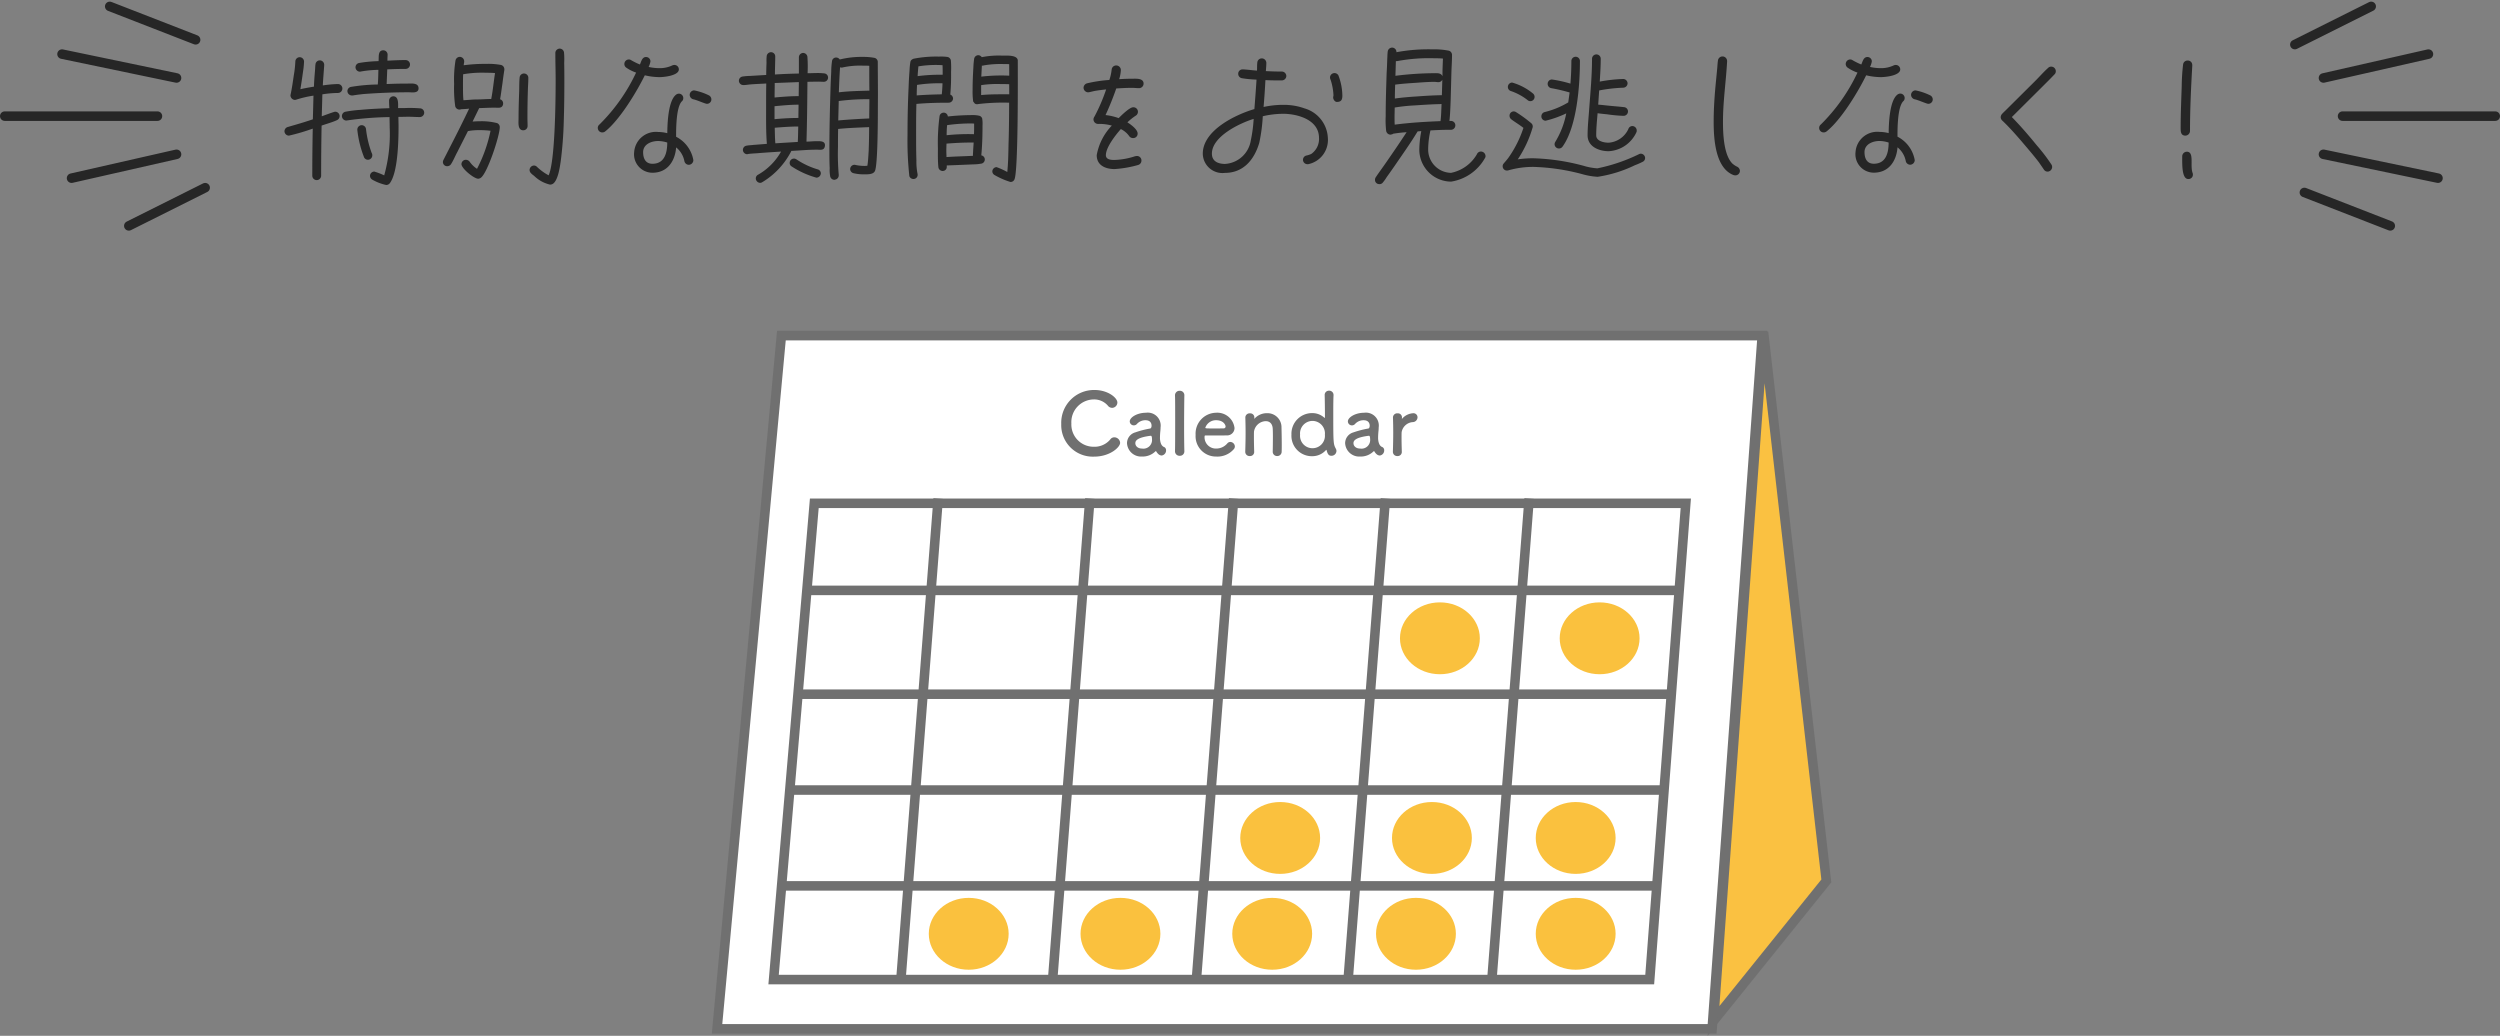 <svg xmlns="http://www.w3.org/2000/svg" width="262" height="108.554" viewBox="0 0 262 108.554">
  <rect x="0" y="0" width="262" height="108.554" fill="#808080" stroke="none"/>
  <g id="グループ_25" data-name="グループ 25" transform="translate(-62 -575.676)">
    <path id="パス_365" data-name="パス 365" d="M14.864-8.912c0-.608-.752-.5-1.168-.5-.72,0-1.456.016-2.176.048l.064-1.536q.96-.048,1.92-.048a.464.464,0,0,0,.464-.464.464.464,0,0,0-.464-.464c-.64,0-1.264.032-1.9.064v-.176c0-.144.016-.288.016-.432a.455.455,0,0,0-.448-.48c-.608,0-.448.752-.5,1.136a14.1,14.1,0,0,0-2.032.192.461.461,0,0,0-.384.448.468.468,0,0,0,.48.464c.032,0,.048-.016.08-.016a11.748,11.748,0,0,1,1.84-.176c-.016.512-.016,1.024-.064,1.536a18.27,18.27,0,0,0-2.832.256.457.457,0,0,0-.352.432.475.475,0,0,0,.464.464h.112a2,2,0,0,1,.3-.048c.256-.048.512-.064.768-.1C10.64-8.432,12.24-8.5,13.84-8.5,14.176-8.5,14.864-8.368,14.864-8.912Zm.592,2.576a.451.451,0,0,0-.432-.48,13.022,13.022,0,0,0-1.584-.032h-.72c0-.432.08-1.232-.512-1.232a.462.462,0,0,0-.432.48c0,.256.016.512.032.768-1.024.032-2.032.08-3.056.176a12.589,12.589,0,0,0-1.536.192.461.461,0,0,0-.384.448.478.478,0,0,0,.464.48c.032,0,.064-.016.1-.016A34.235,34.235,0,0,1,11.824-5.9c0,.368.016.736.016,1.088A16.018,16.018,0,0,1,11.264.208a7.2,7.2,0,0,0-1.04-.4.458.458,0,0,0-.448.448.471.471,0,0,0,.24.4,5.073,5.073,0,0,0,1.456.56.477.477,0,0,0,.384-.192c.864-1.152.912-4.592.912-5.984,0-.32-.016-.64-.016-.96.352,0,.7-.016,1.056-.016.4,0,.784.032,1.168.032A.462.462,0,0,0,15.456-6.336ZM10.016-1.9a.417.417,0,0,0-.064-.24,10.591,10.591,0,0,1-.592-2.48.462.462,0,0,0-.48-.432.466.466,0,0,0-.432.5,11.137,11.137,0,0,0,.72,2.9.456.456,0,0,0,.4.224A.461.461,0,0,0,10.016-1.9ZM6.88-8.9a.464.464,0,0,0-.464-.464,12.948,12.948,0,0,0-1.584.144c.032-.7.1-1.408.144-2.112v-.048a.464.464,0,0,0-.464-.464.451.451,0,0,0-.448.4c-.032.208-.032.416-.048.624-.048.576-.1,1.152-.112,1.728-.48.08-.96.16-1.424.272.1-.608.192-1.2.272-1.808a8.6,8.6,0,0,0,.112-1.1.461.461,0,0,0-.464-.448.458.458,0,0,0-.448.448,11.012,11.012,0,0,1-.16,1.44c-.1.672-.192,1.36-.336,2.016,0,.032-.016.064-.016.1A.489.489,0,0,0,1.9-7.7a.568.568,0,0,0,.16-.032,11.216,11.216,0,0,1,1.792-.416l-.064,2.48c-.864.3-1.728.544-2.608.8a.476.476,0,0,0-.368.448.475.475,0,0,0,.464.464,21.567,21.567,0,0,0,2.5-.736C3.744-3.04,3.728-1.408,3.728.24a.464.464,0,0,0,.928,0c0-1.744.016-3.5.048-5.248.448-.16,1.184-.368,1.584-.56A.468.468,0,0,0,6.592-6a.464.464,0,0,0-.464-.464c-.128,0-1.216.416-1.408.48l.064-2.3a11.048,11.048,0,0,1,1.632-.144A.464.464,0,0,0,6.88-8.9Zm23.264-.656c0-.672,0-1.36-.016-2.032a7.484,7.484,0,0,0-.016-1.04.461.461,0,0,0-.464-.448.465.465,0,0,0-.448.48c0,.944.032,1.888.032,2.848,0,2.144-.064,8.528-.736,9.952a5.646,5.646,0,0,1-1.232-.9.437.437,0,0,0-.3-.128.475.475,0,0,0-.464.464.476.476,0,0,0,.128.32,1.887,1.887,0,0,0,.336.288,3.514,3.514,0,0,0,1.68.928.8.8,0,0,0,.192-.032c.64-.224.848-1.888.928-2.416a41.026,41.026,0,0,0,.32-4.208C30.128-6.832,30.144-8.192,30.144-9.552Zm-3.776-.432a.451.451,0,0,0-.432-.48.455.455,0,0,0-.48.448c-.048.48-.032.96-.048,1.44-.032.944-.064,1.9-.064,2.848,0,.4-.112,1.216.5,1.216a.451.451,0,0,0,.448-.464c0-.272-.016-.544-.016-.832q0-1.488.048-2.976C26.336-9.184,26.368-9.584,26.368-9.984Zm-2.512-.928a.462.462,0,0,0-.352-.448,7.172,7.172,0,0,0-1.552-.112,16.434,16.434,0,0,0-2.352.144c0-.144.048-.272.048-.416a.472.472,0,0,0-.448-.464.465.465,0,0,0-.464.384,12.523,12.523,0,0,0-.144,2.464A13.433,13.433,0,0,0,18.7-7.088a.453.453,0,0,0,.464.4A.192.192,0,0,0,19.3-6.72c.288-.016.576-.032.864-.064-.608,1.28-1.248,2.56-1.9,3.824l-.784,1.536a.593.593,0,0,0-.064.224.441.441,0,0,0,.464.448.471.471,0,0,0,.4-.24c.24-.368.416-.816.624-1.2l1.136-2.24a6.234,6.234,0,0,1,1.216-.1,9.268,9.268,0,0,1,1.152.064A15.143,15.143,0,0,1,20.992-.48a2.8,2.8,0,0,1-.768-.736.5.5,0,0,0-.4-.208.461.461,0,0,0-.464.448C19.36-.512,20.672.56,21.12.56a.558.558,0,0,0,.272-.1c.7-.5,1.984-4.416,1.984-5.3a.454.454,0,0,0-.288-.432,6.575,6.575,0,0,0-1.776-.192c-.256,0-.528.016-.784.032l.688-1.408c.544-.016,1.088-.048,1.648-.048.352,0,.8.112.864-.4v-.032a.447.447,0,0,0-.32-.448c.1-.528.16-1.072.24-1.6.064-.5.128-.976.208-1.472Zm-.976.4c-.144.9-.224,1.824-.4,2.72-.512,0-1.008.048-1.52.048-.464,0-.928.064-1.392.08-.048-.528-.048-1.056-.048-1.568,0-.384,0-.768.016-1.152a11.557,11.557,0,0,1,2.352-.16C22.224-10.544,22.56-10.544,22.88-10.512ZM45.552-7.76a.493.493,0,0,0-.224-.4A6.189,6.189,0,0,0,43.744-8.7a.478.478,0,0,0-.464.48.494.494,0,0,0,.416.464c.32.064,1.216.464,1.376.464A.458.458,0,0,0,45.552-7.76ZM42.144-10.9a.464.464,0,0,0-.464-.464.565.565,0,0,0-.224.048,3.058,3.058,0,0,1-1.36.288,5.344,5.344,0,0,1-1.12-.128,1.974,1.974,0,0,0,.192-.592.461.461,0,0,0-.464-.448c-.416,0-.5.48-.64.784a6.874,6.874,0,0,1-.912-.448.443.443,0,0,0-.256-.08.478.478,0,0,0-.464.48.471.471,0,0,0,.208.384,4.091,4.091,0,0,0,1.024.512,18.937,18.937,0,0,1-3.84,5.44.447.447,0,0,0-.176.352.471.471,0,0,0,.48.48.479.479,0,0,0,.288-.1c1.52-1.2,3.3-4.128,4.16-5.888a6.8,6.8,0,0,0,1.5.192C40.56-10.08,42.144-10.24,42.144-10.9Zm1.52,9.52c0-.032-.016-.064-.016-.1A3.427,3.427,0,0,0,41.856-3.84c0-.816,0-3.072.592-3.7a.432.432,0,0,0,.16-.352.464.464,0,0,0-.464-.464.505.505,0,0,0-.3.112c-.832.656-.9,3.056-.912,4.032a3.957,3.957,0,0,0-.96-.128,2.282,2.282,0,0,0-2.512,2.112,1.932,1.932,0,0,0,1.92,2.16c1.568,0,2.368-1.216,2.48-2.656a2.453,2.453,0,0,1,.864,1.44.478.478,0,0,0,.464.384A.492.492,0,0,0,43.664-1.376ZM40.928-3.232c0,1.04-.256,2.224-1.552,2.224-.736,0-.976-.576-.976-1.216,0-.832.864-1.168,1.568-1.168A3.262,3.262,0,0,1,40.928-3.232ZM63.008-8.3c0-1.136-.016-2.256-.016-3.376a.444.444,0,0,0-.352-.432,6.3,6.3,0,0,0-1.232-.1,9.42,9.42,0,0,0-2.4.272.471.471,0,0,0-.384-.208.435.435,0,0,0-.432.4,8.337,8.337,0,0,0-.08,1.1c-.032.656-.064,1.312-.08,1.984-.064,2.048-.112,4.112-.112,6.176,0,.64,0,1.28.032,1.936A3.635,3.635,0,0,0,58,.288a.449.449,0,0,0,.448.384.1.1,0,0,0,.064-.016A.449.449,0,0,0,58.9.208V.144a24.912,24.912,0,0,1-.08-2.9c0-.64,0-1.264.016-1.9,1.072-.112,2.16-.144,3.248-.192,0,.832-.016,1.68-.048,2.512C62-1.824,61.984-1.3,61.9-.8a2.363,2.363,0,0,1-.336.016,4.416,4.416,0,0,1-.912-.1A.272.272,0,0,0,60.544-.9a.458.458,0,0,0-.448.448.457.457,0,0,0,.352.432A4.617,4.617,0,0,0,61.6.1c.368,0,.944.016,1.1-.368.288-.656.3-5.328.3-6.592ZM57.456-2.912c.032-.448-.416-.464-.736-.464-.544,0-.656.032-1.2.048.064-2.1.08-4.176.1-6.272.384,0,.752-.016,1.136-.016.192,0,.384.016.576.016a.437.437,0,0,0,.448-.448.435.435,0,0,0-.4-.432,6.138,6.138,0,0,0-.944-.032c-.256,0-.528.016-.8.016a14.679,14.679,0,0,0-.016-1.68.461.461,0,0,0-.464-.448.462.462,0,0,0-.432.48v1.68c-.832.016-1.68.048-2.512.1,0-.624.032-1.232.032-1.856a.442.442,0,0,0-.432-.48.458.458,0,0,0-.464.432,4.276,4.276,0,0,0-.016.64c-.016.432-.032.88-.032,1.312l-1.664.1a6.737,6.737,0,0,0-.8.064.447.447,0,0,0-.4.432.461.461,0,0,0,.448.464h.064c.224,0,.448-.048.656-.064.56-.048,1.136-.064,1.7-.1-.016.88-.016,1.744-.016,2.624,0,1.232-.016,2.48.08,3.7l-1.408.112c-.24.032-.5.032-.72.08a.445.445,0,0,0-.384.432.461.461,0,0,0,.448.464c.016,0,.048-.016.064-.016.352-.064.768-.064,1.136-.1.784-.064,1.568-.112,2.352-.16A6.4,6.4,0,0,1,50.464.128a.438.438,0,0,0-.256.4.472.472,0,0,0,.448.464.426.426,0,0,0,.192-.048,8.073,8.073,0,0,0,3.088-3.3c1.04-.048,1.664-.128,2.7-.128.336,0,.736.112.816-.384ZM57.024,0a.445.445,0,0,0-.368-.432,8.1,8.1,0,0,1-2.192-1.04.483.483,0,0,0-.256-.08.447.447,0,0,0-.448.448.41.41,0,0,0,.192.368A9.269,9.269,0,0,0,56.56.448.472.472,0,0,0,57.024,0Zm5.088-8.672c-1.072.032-2.144.048-3.2.176.032-.88.064-1.744.128-2.624a.467.467,0,0,0,.144.032A.237.237,0,0,0,59.3-11.1a8.389,8.389,0,0,1,2.1-.192c.24,0,.464,0,.7.016C62.1-10.416,62.1-9.536,62.112-8.672Zm0,.9c0,.672-.016,1.344-.016,2.016-1.088.048-2.176.112-3.248.208L58.9-7.584A24.1,24.1,0,0,1,62.112-7.776ZM54.72-9.568c0,.5-.016.976-.016,1.472-.848,0-1.7.064-2.528.144,0-.512.016-1.008.016-1.52ZM54.688-7.2c0,.464-.016.928-.016,1.392-.832,0-1.664.048-2.5.128V-7.04C53.008-7.12,53.856-7.2,54.688-7.2Zm-.032,2.288c-.016.544-.016,1.072-.048,1.616l-2.352.144c-.048-.544-.048-1.088-.064-1.632C53.008-4.848,53.84-4.912,54.656-4.912Zm23.008-6.9c0-.624-1.216-.528-1.568-.528a9.218,9.218,0,0,0-2.208.16.473.473,0,0,0-.336-.208.453.453,0,0,0-.464.4,8.4,8.4,0,0,0-.08.912c-.048.784-.08,1.568-.08,2.352a7.668,7.668,0,0,0,.048,1.088V-7.6l.016.08c.112.08.112.272.416.272a.2.2,0,0,0,.1-.016,21.686,21.686,0,0,1,3.248-.144c0,1.472-.016,2.944-.064,4.416-.016.944-.032,1.9-.128,2.848a7.5,7.5,0,0,0-1.12-.512.458.458,0,0,0-.448.448.446.446,0,0,0,.24.384A7.818,7.818,0,0,0,76.9.9a.434.434,0,0,0,.416-.272C77.728-.256,77.664-10.592,77.664-11.808ZM74.208-1.456a.433.433,0,0,0-.368-.432c.1-1.04.128-2.1.128-3.136a3.566,3.566,0,0,0-.032-.72.44.44,0,0,0-.32-.3,3.338,3.338,0,0,0-.9-.064,23.826,23.826,0,0,0-2.384.144.424.424,0,0,0-.432-.4.431.431,0,0,0-.432.352,21.2,21.2,0,0,0-.176,3.36c0,.656-.016,1.344.048,1.984a.452.452,0,0,0,.448.416.425.425,0,0,0,.432-.48v-.1l.848-.032,1.92-.08a5.1,5.1,0,0,0,.864-.08A.444.444,0,0,0,74.208-1.456Zm-3.328-6.4a.451.451,0,0,0-.288-.4,22.95,22.95,0,0,0,.08-2.352,9.7,9.7,0,0,0-.016-1.184.445.445,0,0,0-.4-.416,5.013,5.013,0,0,0-.848-.032,12.3,12.3,0,0,0-2.672.224.059.059,0,0,1-.048.016l-.016.016a.42.42,0,0,0-.272.352,7.316,7.316,0,0,0-.08.832c-.048.608-.08,1.2-.1,1.808-.08,1.648-.112,3.312-.112,4.96A34.084,34.084,0,0,0,66.3.288a.446.446,0,0,0,.432.3A.43.43,0,0,0,67.168.16a.443.443,0,0,0-.016-.144A6.569,6.569,0,0,1,67.04-1.36c-.032-.96-.032-1.936-.032-2.912,0-.992,0-2,.032-3.008,1.12-.1,2.272-.128,3.392-.128A.458.458,0,0,0,70.88-7.856Zm5.888-2.384a17.92,17.92,0,0,0-2.928.1L73.9-11.3a.268.268,0,0,0,.192-.016,10.318,10.318,0,0,1,2.016-.144c.224,0,.432,0,.656.016Zm0,1.952c-.976,0-1.968-.016-2.944.08v-1.04A11.34,11.34,0,0,1,75.9-9.36c.288,0,.576,0,.864.016Zm-6.976-2.048a18.036,18.036,0,0,0-2.624.144c.016-.336.048-.688.08-1.024a11.2,11.2,0,0,1,2.064-.144c.16,0,.3.016.464.016.016.272.016.528.016.8Zm-.016.9c-.016.384-.032.768-.08,1.152-.88.016-1.744.048-2.624.112,0-.368.016-.736.032-1.1A14.9,14.9,0,0,1,69.776-9.44Zm3.312,4.224v.272c0,.272,0,.56-.016.832A21.434,21.434,0,0,0,70.208-4q0-.528.048-1.056a17.532,17.532,0,0,1,2.416-.176A3.48,3.48,0,0,1,73.088-5.216ZM73.04-3.232c-.032.464-.064.928-.08,1.392-.928.048-1.84.064-2.768.128,0-.208-.016-.416-.016-.608v-.16c0-.208.016-.432.016-.64.832-.064,1.664-.112,2.5-.112ZM90.848-9.408c0-.592-.8-.512-1.216-.512q-.672,0-1.344.048a3.661,3.661,0,0,0,.176-.928A.485.485,0,0,0,88-11.312a.479.479,0,0,0-.5.448,4.947,4.947,0,0,1-.24,1.072,14.45,14.45,0,0,0-2.336.352.5.5,0,0,0-.368.464.492.492,0,0,0,.48.48c.032,0,.1-.016.128-.016l.48-.112c.416-.08.848-.128,1.28-.176a18.635,18.635,0,0,1-1.216,2.832.553.553,0,0,0-.112.32.482.482,0,0,0,.5.464,4.828,4.828,0,0,1,1.424.176,5.965,5.965,0,0,0-1.584,3.1c0,1.088.944,1.456,1.872,1.456A11.7,11.7,0,0,0,90.272-.88a.48.48,0,0,0,.352-.464.468.468,0,0,0-.464-.48,1.035,1.035,0,0,0-.32.064,7.555,7.555,0,0,1-2.08.352c-.352,0-.864-.048-.864-.5,0-.832,1.04-2.144,1.568-2.736a2.347,2.347,0,0,1,.864.72.483.483,0,0,0,.416.224.462.462,0,0,0,.48-.48c0-.432-.736-.96-1.072-1.168A5.7,5.7,0,0,1,90-6.032a.485.485,0,0,0,.256-.432.472.472,0,0,0-.5-.464c-.384,0-1.248.864-1.52,1.136a5.923,5.923,0,0,0-1.376-.32A29.737,29.737,0,0,0,87.984-8.9c.544-.032,1.088-.064,1.632-.064.256,0,.512.032.768.032A.478.478,0,0,0,90.848-9.408ZM111.68-8.16a6.2,6.2,0,0,0-.416-2.112.471.471,0,0,0-.4-.24.471.471,0,0,0-.48.48.593.593,0,0,0,.064.224,6.02,6.02,0,0,1,.3,1.616c0,.08-.032.16-.032.24,0,.192.176.464.384.464C111.568-7.488,111.68-7.728,111.68-8.16Zm-1.52,4.448a3.38,3.38,0,0,0-2.448-3.1A6.271,6.271,0,0,0,106-7.168c-.176-.016-.368-.016-.544-.016a9.642,9.642,0,0,0-2.032.224c.08-.944.144-1.872.192-2.816.576.032,1.136.032,1.712.032a.478.478,0,0,0,.48-.464.478.478,0,0,0-.48-.464c-.56,0-1.1-.016-1.664-.048.016-.272.048-.56.048-.832a.479.479,0,0,0-.448-.5.471.471,0,0,0-.5.464c-.032.272-.016.544-.032.816-.48-.032-.96-.1-1.44-.128h-.064a.454.454,0,0,0-.464.464.467.467,0,0,0,.4.464,11.925,11.925,0,0,0,1.52.144c-.064,1.024-.144,2.064-.224,3.088-1.968.576-5.408,2.224-5.408,4.672a2.061,2.061,0,0,0,2.32,2.016c1.952,0,3.088-1.408,3.6-3.152a17.664,17.664,0,0,0,.368-2.784,9.275,9.275,0,0,1,2.1-.256c.16,0,.32,0,.48.016,1.44.112,3.312.768,3.312,2.512a1.908,1.908,0,0,1-.816,1.68,2.416,2.416,0,0,1-.48.16.461.461,0,0,0-.384.448.464.464,0,0,0,.464.464h.08A2.589,2.589,0,0,0,110.16-3.712Zm-7.776-2a15.007,15.007,0,0,1-.3,2.256,2.91,2.91,0,0,1-2.7,2.464c-.7,0-1.376-.256-1.376-1.072C98-3.872,100.928-5.264,102.384-5.712Zm24.3,3.9a.492.492,0,0,0-.48-.48.468.468,0,0,0-.432.3,4.064,4.064,0,0,1-2.7,1.936,2.442,2.442,0,0,1-2.4-2.464,9.216,9.216,0,0,1,.24-1.984c.624-.032,1.232-.064,1.856-.064h.272a.465.465,0,0,0,.48-.448.458.458,0,0,0-.5-.48H122.9c.08-.7.1-1.408.128-2.112l.08-2.944c.016-.608.064-1.232.064-1.84a.466.466,0,0,0-.32-.464,8.073,8.073,0,0,0-1.776-.144,18.232,18.232,0,0,0-3.728.3.459.459,0,0,0-.416-.48.466.466,0,0,0-.5.432c-.032.24-.032.512-.048.752-.016.5-.032.976-.064,1.456-.048,1.52-.1,3.024-.1,4.544a9.6,9.6,0,0,0,.048,1.52.467.467,0,0,0,.464.416.059.059,0,0,0,.048-.016.382.382,0,0,0,.224-.08,14.043,14.043,0,0,1,1.408-.16c-.752,1.152-1.52,2.272-2.3,3.392-.3.432-.624.864-.912,1.3a.492.492,0,0,0-.1.3.437.437,0,0,0,.448.448A.414.414,0,0,0,115.92.96a4.473,4.473,0,0,0,.4-.56c.3-.416.592-.832.88-1.248.8-1.168,1.632-2.336,2.368-3.552l.384-.032a11.015,11.015,0,0,0-.208,1.92A3.356,3.356,0,0,0,123.072.864a4.946,4.946,0,0,0,3.584-2.528A.467.467,0,0,0,126.688-1.808Zm-4.464-10.224c-.016.528-.048,1.056-.048,1.584v.272c-.16-.368-.56-.32-.9-.32a34.13,34.13,0,0,0-4.032.272l.048-1.536a.912.912,0,0,0,.208-.016,17.978,17.978,0,0,1,3.712-.288C121.552-12.064,121.888-12.064,122.224-12.032Zm-.064,2.208-.048,1.632c-.848.016-1.712.064-2.56.128-.784.048-1.584.112-2.368.224,0-.48.016-.976.032-1.456.72-.1,1.44-.144,2.16-.192.656-.048,1.312-.1,1.968-.1.128,0,.272.032.4.032A.458.458,0,0,0,122.16-9.824Zm-.08,2.56c-.032.592-.032,1.2-.112,1.792-1.6.064-3.216.16-4.8.368-.016-.272-.016-.528-.016-.8,0-.336.016-.656.016-.992A17.533,17.533,0,0,1,119.2-7.12C120.16-7.184,121.12-7.248,122.08-7.264ZM142.528-4.48a.465.465,0,0,0-.448-.48.446.446,0,0,0-.432.32,2.474,2.474,0,0,1-2.064,1.424c-.48,0-1.3-.16-1.3-.768,0-.768.08-1.552.144-2.32.336.048.656.08.992.112a15.125,15.125,0,0,0,1.712.16.462.462,0,0,0,.48-.432.451.451,0,0,0-.432-.48c-.544-.064-1.1-.1-1.664-.16-.336-.032-.688-.08-1.024-.1l.1-1.488a16.781,16.781,0,0,1,2.512-.288.464.464,0,0,0,.464-.464.461.461,0,0,0-.464-.448,15.7,15.7,0,0,0-2.448.272c.048-.8.1-1.6.1-2.4a.451.451,0,0,0-.464-.448.458.458,0,0,0-.448.448c0,1.712-.16,3.44-.288,5.152-.064.96-.176,1.92-.176,2.88,0,1.184,1.184,1.664,2.208,1.664a3.4,3.4,0,0,0,2.928-2.032A.4.4,0,0,0,142.528-4.48Zm-5.952-7.28a.451.451,0,0,0-.448-.464.451.451,0,0,0-.448.464q0,1.176-.1,2.352a12.829,12.829,0,0,0-1.936-.432.447.447,0,0,0-.448.448.453.453,0,0,0,.4.464,19.345,19.345,0,0,1,1.9.448l-.144,1.04a8.88,8.88,0,0,1-2.448,1.008.459.459,0,0,0-.368.448.451.451,0,0,0,.448.464,11.249,11.249,0,0,0,2.16-.768A9,9,0,0,1,134-3.312a.483.483,0,0,0-.08.256.458.458,0,0,0,.448.448.456.456,0,0,0,.384-.192C136.256-4.88,136.576-9.2,136.576-11.76ZM143.408-1.6a.461.461,0,0,0-.448-.464.426.426,0,0,0-.192.048A18.09,18.09,0,0,1,138.4-.528,6.491,6.491,0,0,1,136.944-.8a22.5,22.5,0,0,0-5.248-.784,11.191,11.191,0,0,0-1.632.112A12.148,12.148,0,0,0,131.616-4.8a.272.272,0,0,0,.016-.112.436.436,0,0,0-.144-.336,13.729,13.729,0,0,0-1.6-1.168.483.483,0,0,0-.256-.08.444.444,0,0,0-.432.448.478.478,0,0,0,.208.4c.4.3.848.56,1.248.88a11.753,11.753,0,0,1-1.552,3.1c-.16.224-.336.416-.512.624a.422.422,0,0,0-.112.3.447.447,0,0,0,.448.448.352.352,0,0,0,.128-.016,9.339,9.339,0,0,1,2.656-.368,22.153,22.153,0,0,1,5.024.736,7.43,7.43,0,0,0,1.664.3h.048a13.62,13.62,0,0,0,3.9-1.216,7.133,7.133,0,0,0,.8-.352A.438.438,0,0,0,143.408-1.6ZM131.824-8.016a.46.46,0,0,0-.144-.336,6.017,6.017,0,0,0-2.208-1.168.461.461,0,0,0-.448.464.442.442,0,0,0,.336.432,5.932,5.932,0,0,1,1.712.928.437.437,0,0,0,.3.128A.447.447,0,0,0,131.824-8.016Zm21.52,7.76a.508.508,0,0,0-.3-.448,2.084,2.084,0,0,1-.5-.336c-.912-.928-.976-3.168-.976-4.4,0-2.1.32-4.192.432-6.288v-.048a.481.481,0,0,0-.48-.48.484.484,0,0,0-.48.432c-.032.224-.048.464-.064.688l-.128,1.328c-.144,1.44-.256,2.9-.256,4.368,0,1.744.144,4.864,2.08,5.616a.8.8,0,0,0,.192.032A.478.478,0,0,0,153.344-.256Zm20.208-7.5a.493.493,0,0,0-.224-.4,6.189,6.189,0,0,0-1.584-.544.478.478,0,0,0-.464.48.494.494,0,0,0,.416.464c.32.064,1.216.464,1.376.464A.458.458,0,0,0,173.552-7.76ZM170.144-10.9a.464.464,0,0,0-.464-.464.565.565,0,0,0-.224.048,3.058,3.058,0,0,1-1.36.288,5.344,5.344,0,0,1-1.12-.128,1.974,1.974,0,0,0,.192-.592.461.461,0,0,0-.464-.448c-.416,0-.5.48-.64.784a6.874,6.874,0,0,1-.912-.448.443.443,0,0,0-.256-.08.478.478,0,0,0-.464.48.471.471,0,0,0,.208.384,4.091,4.091,0,0,0,1.024.512,18.937,18.937,0,0,1-3.84,5.44.447.447,0,0,0-.176.352.471.471,0,0,0,.48.48.479.479,0,0,0,.288-.1c1.52-1.2,3.3-4.128,4.16-5.888a6.8,6.8,0,0,0,1.5.192C168.56-10.08,170.144-10.24,170.144-10.9Zm1.52,9.52c0-.032-.016-.064-.016-.1a3.427,3.427,0,0,0-1.792-2.368c0-.816,0-3.072.592-3.7a.432.432,0,0,0,.16-.352.464.464,0,0,0-.464-.464.505.505,0,0,0-.3.112c-.832.656-.9,3.056-.912,4.032a3.957,3.957,0,0,0-.96-.128,2.282,2.282,0,0,0-2.512,2.112,1.932,1.932,0,0,0,1.92,2.16c1.568,0,2.368-1.216,2.48-2.656a2.453,2.453,0,0,1,.864,1.44.478.478,0,0,0,.464.384A.492.492,0,0,0,171.664-1.376Zm-2.736-1.856c0,1.04-.256,2.224-1.552,2.224-.736,0-.976-.576-.976-1.216,0-.832.864-1.168,1.568-1.168A3.262,3.262,0,0,1,168.928-3.232Zm17.52-7.472a.481.481,0,0,0-.48-.48.436.436,0,0,0-.336.144c-.432.384-.912.928-1.328,1.344l-3.12,3.1c-.112.112-.256.24-.368.368a.534.534,0,0,0-.144.368.52.52,0,0,0,.192.352c.688.656,1.312,1.36,1.936,2.08.624.736,1.264,1.472,1.856,2.24l.528.768a.471.471,0,0,0,.4.24.492.492,0,0,0,.48-.48A.469.469,0,0,0,186-.912a18.617,18.617,0,0,0-1.536-2.016c-.832-1.024-1.7-2.032-2.624-2.976l.016-.016,2.96-2.944,1.04-1.04.448-.464A.436.436,0,0,0,186.448-10.7Zm14.3-.64a.462.462,0,0,0-.48-.48.471.471,0,0,0-.48.416,21.12,21.12,0,0,0-.144,2.272c-.048,1.472-.112,2.928-.112,4.4,0,.352.016.784.5.784a.5.5,0,0,0,.48-.48c0-2.24.112-4.64.24-6.864ZM200.816.128a.575.575,0,0,0-.032-.176c-.288-.768.208-2.224-.608-2.224a.492.492,0,0,0-.48.48c0,.88-.048,2.384.64,2.384A.458.458,0,0,0,200.816.128Z" transform="translate(91 593.847)" fill="#262626"/>
    <line id="線_18" data-name="線 18" x2="16" transform="translate(62.5 587.847)" fill="none" stroke="#262626" stroke-linecap="round" stroke-width="1"/>
    <line id="線_24" data-name="線 24" x2="16" transform="translate(323.5 587.847) rotate(180)" fill="none" stroke="#262626" stroke-linecap="round" stroke-width="1"/>
    <line id="線_19" data-name="線 19" y1="2.5" x2="11" transform="translate(69.5 591.847)" fill="none" stroke="#262626" stroke-linecap="round" stroke-width="1"/>
    <line id="線_26" data-name="線 26" y1="2.5" x2="11" transform="translate(316.5 583.847) rotate(180)" fill="none" stroke="#262626" stroke-linecap="round" stroke-width="1"/>
    <line id="線_20" data-name="線 20" x2="12" y2="2.5" transform="translate(68.5 581.347)" fill="none" stroke="#262626" stroke-linecap="round" stroke-width="1"/>
    <line id="線_23" data-name="線 23" x2="12" y2="2.5" transform="translate(317.5 594.347) rotate(180)" fill="none" stroke="#262626" stroke-linecap="round" stroke-width="1"/>
    <line id="線_21" data-name="線 21" x2="9" y2="3.5" transform="translate(73.5 576.347)" fill="none" stroke="#262626" stroke-linecap="round" stroke-width="1"/>
    <line id="線_25" data-name="線 25" x2="9" y2="3.5" transform="translate(312.5 599.347) rotate(180)" fill="none" stroke="#262626" stroke-linecap="round" stroke-width="1"/>
    <line id="線_22" data-name="線 22" y1="4" x2="8" transform="translate(75.5 595.347)" fill="none" stroke="#262626" stroke-linecap="round" stroke-width="1"/>
    <line id="線_27" data-name="線 27" y1="4" x2="8" transform="translate(310.5 580.347) rotate(180)" fill="none" stroke="#262626" stroke-linecap="round" stroke-width="1"/>
    <g id="グループ_11" data-name="グループ 11" transform="translate(0 29)">
      <path id="パス_329" data-name="パス 329" d="M2669.5-1907.85l-5.238,72.2,11.822-14.674Z" transform="translate(-2422.684 2489.323)" fill="#fac141" stroke="#707070" stroke-width="1"/>
      <g id="パス_320" data-name="パス 320" transform="translate(144.766 581.347)" fill="#fff">
        <path d="M 96.663 73.153 L -7.619 73.153 L -0.876 0.5 L 101.914 0.5 L 96.663 73.153 Z" stroke="none"/>
        <path d="M -0.42 1 L -7.071 72.653 L 96.198 72.653 L 101.377 1 L -0.42 1 M -1.332 -7.62939453125e-06 L 102.452 -7.62939453125e-06 L 97.128 73.653 L -8.168 73.653 L -1.332 -7.62939453125e-06 Z" stroke="none" fill="#707070"/>
      </g>
      <path id="パス_366" data-name="パス 366" d="M-12.339-1.287a.617.617,0,0,0-.6-.576.524.524,0,0,0-.441.234,2.152,2.152,0,0,1-1.728.756,2.332,2.332,0,0,1-2.34-2.448A2.378,2.378,0,0,1-15.12-5.832a1.9,1.9,0,0,1,1.485.639.577.577,0,0,0,.459.243.565.565,0,0,0,.549-.558c0-.486-.972-1.314-2.4-1.314a3.439,3.439,0,0,0-3.483,3.564A3.307,3.307,0,0,0-15.066.162C-13.41.162-12.339-.819-12.339-1.287ZM-7.983.045A.53.53,0,0,0-7.524-.5.376.376,0,0,0-7.668-.81c-.072-.054-.405-.081-.486-.8a1.4,1.4,0,0,1-.009-.207,7.033,7.033,0,0,1,.045-.747c.009-.126.018-.234.018-.351A1.352,1.352,0,0,0-9.63-4.437c-.909,0-1.7.477-1.7.909a.423.423,0,0,0,.432.414.436.436,0,0,0,.333-.162,1.191,1.191,0,0,1,.882-.378c.612,0,.639.459.639.567,0,.189-.072.3-.162.306a9.727,9.727,0,0,0-1.539.4,1.183,1.183,0,0,0-.873,1.125A1.48,1.48,0,0,0-10.044.153a1.921,1.921,0,0,0,1.4-.54.078.078,0,0,1,.054-.027.048.048,0,0,1,.036.027,1.073,1.073,0,0,0,.243.3A.527.527,0,0,0-7.983.045Zm-1.143-2.07c.108,0,.126.2.126.333A.907.907,0,0,1-10.044-.684c-.459,0-.7-.279-.7-.558,0-.216.09-.594,1.611-.783Zm2.538,1.62a.467.467,0,0,0,.495.477A.457.457,0,0,0-5.607-.4V-.414c-.018-.684-.027-1.647-.027-2.6,0-1.4.018-2.79.027-3.231v-.018a.465.465,0,0,0-.486-.477.475.475,0,0,0-.495.5c.018.36.018,1.5.018,2.709s0,2.484-.018,3.114ZM-.45-.594A.43.43,0,0,0-.315-.909a.491.491,0,0,0-.477-.468.409.409,0,0,0-.306.144,1.516,1.516,0,0,1-1.17.549,1.185,1.185,0,0,1-1.224-1.2c0-.1.018-.171.072-.171,1.746,0,1.935,0,2.214-.009a.776.776,0,0,0,.855-.783A1.818,1.818,0,0,0-2.3-4.437,2.186,2.186,0,0,0-4.428-2.115,2.132,2.132,0,0,0-2.277.153,2.266,2.266,0,0,0-.45-.594ZM-1.467-2.8c-.243.009-.648.009-1.017.009-.837,0-.927,0-.927-.081a1.182,1.182,0,0,1,1.125-.783c.81,0,1,.531,1,.657A.19.19,0,0,1-1.467-2.8ZM3.654-.351A.449.449,0,0,0,4.122.1.455.455,0,0,0,4.59-.378C4.6-.567,4.6-.819,4.6-1.1c0-.666-.018-1.467-.027-1.791a1.471,1.471,0,0,0-1.521-1.5,1.742,1.742,0,0,0-1.278.54c-.018.018-.036.036-.045.036s-.009-.009-.009-.018v-.027c0-.027.009-.054.009-.09a.425.425,0,0,0-.459-.423.445.445,0,0,0-.486.4v.018C.8-3.348.81-2.88.81-2.34S.8-1.215.774-.36v.018A.444.444,0,0,0,1.251.1.425.425,0,0,0,1.71-.36C1.692-1,1.683-1.476,1.683-1.845c0-.252,0-.459.009-.621A1.281,1.281,0,0,1,2.925-3.555c.378,0,.693.225.729.783.009.144.018.45.018.81,0,.549-.009,1.233-.018,1.6Zm6.678-.072a.49.49,0,0,0-.063-.243c-.261-.5-.27-.531-.27-3.87,0-.756.009-1.395.027-1.7v-.045a.448.448,0,0,0-.468-.468.442.442,0,0,0-.459.468c.009.378.027,1.3.027,2.34,0,.027-.009.036-.027.036a.054.054,0,0,1-.036-.009A1.857,1.857,0,0,0,7.8-4.4,2.163,2.163,0,0,0,5.616-2.142,2.137,2.137,0,0,0,7.8.117a1.912,1.912,0,0,0,1.422-.63c.018-.018.036-.036.045-.036s.027.018.036.054c.126.5.3.567.5.567A.517.517,0,0,0,10.332-.423ZM7.821-.72a1.3,1.3,0,0,1-1.3-1.422,1.314,1.314,0,0,1,1.3-1.44,1.314,1.314,0,0,1,1.3,1.44A1.3,1.3,0,0,1,7.821-.72Zm7.056.765a.53.53,0,0,0,.459-.54.376.376,0,0,0-.144-.315c-.072-.054-.405-.081-.486-.8a1.4,1.4,0,0,1-.009-.207,7.033,7.033,0,0,1,.045-.747c.009-.126.018-.234.018-.351a1.352,1.352,0,0,0-1.53-1.521c-.909,0-1.7.477-1.7.909a.423.423,0,0,0,.432.414.436.436,0,0,0,.333-.162,1.191,1.191,0,0,1,.882-.378c.612,0,.639.459.639.567,0,.189-.072.3-.162.306a9.727,9.727,0,0,0-1.539.4,1.183,1.183,0,0,0-.873,1.125A1.48,1.48,0,0,0,12.816.153a1.921,1.921,0,0,0,1.4-.54.078.078,0,0,1,.054-.027.048.048,0,0,1,.036.027,1.073,1.073,0,0,0,.243.3A.527.527,0,0,0,14.877.045Zm-1.143-2.07c.108,0,.126.2.126.333A.907.907,0,0,1,12.816-.684c-.459,0-.7-.279-.7-.558,0-.216.09-.594,1.611-.783ZM16.722.1a.425.425,0,0,0,.459-.459c-.018-.639-.027-1.089-.027-1.44,0-.243,0-.432.009-.594a1.273,1.273,0,0,1,1.152-1.062.512.512,0,0,0,.513-.5.423.423,0,0,0-.441-.432,1.662,1.662,0,0,0-1.152.549A.108.108,0,0,1,17.2-3.8c-.009,0-.009-.009-.009-.027v-.036c0-.027.009-.054.009-.09a.425.425,0,0,0-.459-.423.445.445,0,0,0-.486.4v.018c.018.6.027,1.071.027,1.611s-.009,1.125-.036,1.98v.018A.444.444,0,0,0,16.722.1Z" transform="translate(191.728 594.369)" fill="#707070"/>
      <g id="パス_321" data-name="パス 321" transform="translate(150.695 598.924)" fill="#fff">
        <path d="M 84.195 50.413 L -7.623 50.413 L -3.356 0.5 L 87.975 0.5 L 84.195 50.413 Z" stroke="none"/>
        <path d="M -2.897 1 L -7.079 49.913 L 83.731 49.913 L 87.436 1 L -2.897 1 M -3.815 0 L 88.515 0 L 84.659 50.913 L -8.168 50.913 L -3.815 0 Z" stroke="none" fill="#707070"/>
      </g>
      <path id="パス_323" data-name="パス 323" d="M2550.376-1874.293h91.68" transform="translate(-2404.116 2482.841)" fill="none" stroke="#707070" stroke-width="1"/>
      <path id="パス_324" data-name="パス 324" d="M2550.376-1874.293h91.68" transform="translate(-2404.51 2493.722)" fill="none" stroke="#707070" stroke-width="1"/>
      <path id="パス_325" data-name="パス 325" d="M2550.376-1874.293h91.68" transform="translate(-2405.347 2503.765)" fill="none" stroke="#707070" stroke-width="1"/>
      <path id="パス_330" data-name="パス 330" d="M2550.376-1874.293h91.68" transform="translate(-2406.184 2513.809)" fill="none" stroke="#707070" stroke-width="1"/>
      <path id="パス_322" data-name="パス 322" d="M2566.651-1887l-3.915,50.509" transform="translate(-2406.329 2485.923)" fill="none" stroke="#707070" stroke-width="1"/>
      <path id="パス_326" data-name="パス 326" d="M2566.651-1887l-3.915,50.509" transform="translate(-2390.427 2485.923)" fill="none" stroke="#707070" stroke-width="1"/>
      <path id="パス_327" data-name="パス 327" d="M2566.651-1887l-3.915,50.509" transform="translate(-2375.361 2485.923)" fill="none" stroke="#707070" stroke-width="1"/>
      <path id="パス_328" data-name="パス 328" d="M2566.651-1887l-3.915,50.509" transform="translate(-2359.459 2485.923)" fill="none" stroke="#707070" stroke-width="1"/>
      <path id="パス_331" data-name="パス 331" d="M2566.651-1887l-3.915,50.509" transform="translate(-2344.394 2485.923)" fill="none" stroke="#707070" stroke-width="1"/>
      <ellipse id="楕円形_33" data-name="楕円形 33" cx="4.185" cy="3.766" rx="4.185" ry="3.766" transform="translate(191.978 630.728)" fill="#fac13e"/>
      <ellipse id="楕円形_34" data-name="楕円形 34" cx="4.185" cy="3.766" rx="4.185" ry="3.766" transform="translate(207.88 630.728)" fill="#fac13e"/>
      <ellipse id="楕円形_36" data-name="楕円形 36" cx="4.185" cy="3.766" rx="4.185" ry="3.766" transform="translate(222.946 630.728)" fill="#fac13e"/>
      <ellipse id="楕円形_37" data-name="楕円形 37" cx="4.185" cy="3.766" rx="4.185" ry="3.766" transform="translate(222.946 640.772)" fill="#fac13e"/>
      <ellipse id="楕円形_38" data-name="楕円形 38" cx="4.185" cy="3.766" rx="4.185" ry="3.766" transform="translate(159.337 640.772)" fill="#fac13e"/>
      <ellipse id="楕円形_39" data-name="楕円形 39" cx="4.185" cy="3.766" rx="4.185" ry="3.766" transform="translate(175.239 640.772)" fill="#fac13e"/>
      <ellipse id="楕円形_40" data-name="楕円形 40" cx="4.185" cy="3.766" rx="4.185" ry="3.766" transform="translate(191.141 640.772)" fill="#fac13e"/>
      <ellipse id="楕円形_41" data-name="楕円形 41" cx="4.185" cy="3.766" rx="4.185" ry="3.766" transform="translate(206.207 640.772)" fill="#fac13e"/>
      <ellipse id="楕円形_42" data-name="楕円形 42" cx="4.185" cy="3.766" rx="4.185" ry="3.766" transform="translate(225.457 609.804)" fill="#fac13e"/>
      <ellipse id="楕円形_35" data-name="楕円形 35" cx="4.185" cy="3.766" rx="4.185" ry="3.766" transform="translate(208.717 609.804)" fill="#fac13e"/>
    </g>
  </g>
</svg>
